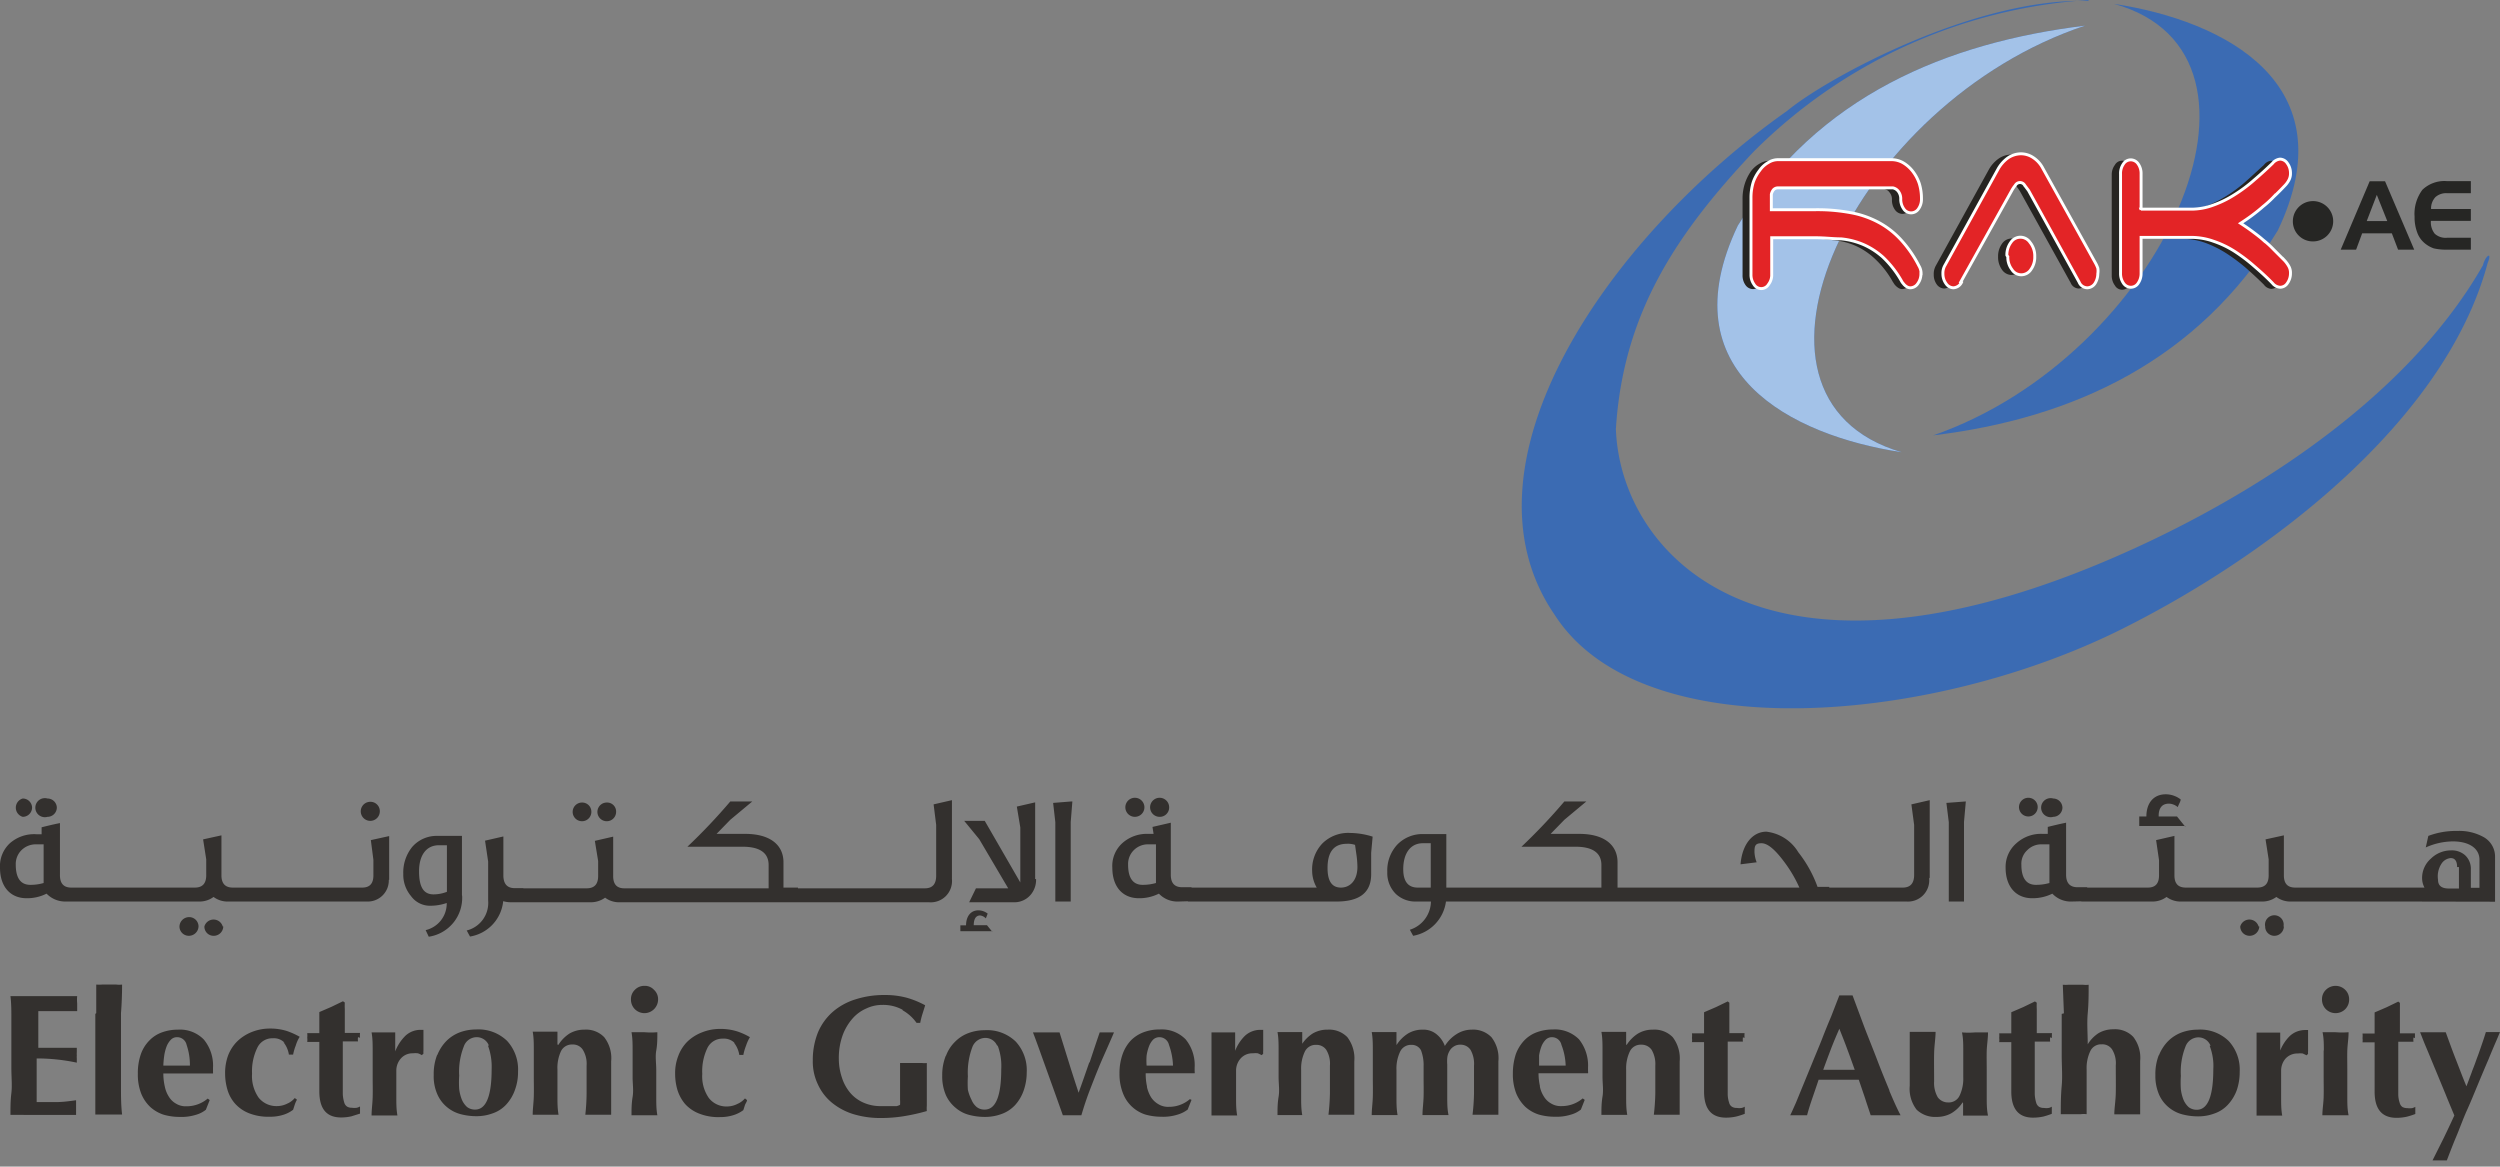 <svg id="Layer_1" data-name="Layer 1" xmlns="http://www.w3.org/2000/svg" viewBox="0 0 136.38 63.64"><rect x="0" y="0" width="136.38" height="63.64" fill="#808080" stroke="none"/><defs><style>.cls-1{fill:#33302e;}.cls-2{fill:#3b6bb3;}.cls-3{fill:#a3c2e8;}.cls-4{fill:#262421;}.cls-5{fill:#e32426;}.cls-6{fill:none;stroke:#fff;stroke-width:0.16px;}.cls-7{fill:#262624;}</style></defs><title>Ras Al Khimah Electrnic Government Authority </title><path class="cls-1" d="M.62,55.56c0-.41,0-.81-.05-1.22l.84,0,.84,0,1.23,0,.73,0a2,2,0,0,0,0,.39c0,.11,0,.19,0,.24l0,.19-.6,0-.63,0-.54,0H2.09c0,.34,0,.68,0,1s0,.68,0,1l1.1,0,1,0c0,.11,0,.19,0,.24a1.09,1.09,0,0,0,0,.18.86.86,0,0,0,0,.16s0,.13,0,.23Q3.11,57.74,2,57.74v.61c0,.2,0,.4,0,.6q0,.61,0,1.17l1.07,0c.36,0,.72-.05,1.08-.1l0,.19c0,.06,0,.13,0,.24s0,.18,0,.23,0,.1,0,.14H.57c0-.39,0-.78.05-1.19s0-.86,0-1.38V57c0-.52,0-1,0-1.39Zm4.63-.29c0-.51,0-1,0-1.56a2.16,2.16,0,0,0,.31,0l.39,0,.4,0a1.35,1.35,0,0,0,.31,0q0,.8-.06,1.56c0,.52,0,1.08,0,1.69v.62c0,.61,0,1.17,0,1.69s0,1,.06,1.53l-.31,0H5.51l-.31,0c0-.51,0-1,0-1.53s0-1.08,0-1.69V57c0-.61,0-1.17,0-1.69Zm3.74,4a1.62,1.62,0,0,0,.23.57,1.06,1.06,0,0,0,.39.37,1,1,0,0,0,.56.14,1.78,1.78,0,0,0,1.16-.42l.11.08-.21.53a1.55,1.55,0,0,1-.56.28,2.63,2.63,0,0,1-.87.11,3.15,3.15,0,0,1-.87-.12,2,2,0,0,1-.73-.42,2.06,2.06,0,0,1-.5-.74,2.85,2.85,0,0,1-.18-1.07,3.11,3.11,0,0,1,.16-1.06,2,2,0,0,1,.46-.75,1.8,1.8,0,0,1,.69-.45,2.49,2.49,0,0,1,.87-.15,1.81,1.81,0,0,1,1.42.54,2.23,2.23,0,0,1,.5,1.54v.2a.8.8,0,0,1,0,.11H8.91a3.22,3.22,0,0,0,.08.71ZM10.18,57a.53.53,0,0,0-.52-.42.46.46,0,0,0-.34.14,1.11,1.11,0,0,0-.23.36,2.44,2.44,0,0,0-.13.5,5.35,5.35,0,0,0-.05.55h1.45A3.37,3.37,0,0,0,10.18,57Zm5.35-.11a.8.8,0,0,0-.65-.25.9.9,0,0,0-.84.51,2.92,2.92,0,0,0-.29,1.42,2.06,2.06,0,0,0,.36,1.31,1.24,1.24,0,0,0,1,.46,1.26,1.26,0,0,0,.57-.14,1.1,1.1,0,0,0,.4-.3l.12.09a1.59,1.59,0,0,0-.12.27l-.09.28a1.7,1.7,0,0,1-.52.27,2.37,2.37,0,0,1-.75.11,2.87,2.87,0,0,1-1.16-.2,2,2,0,0,1-.75-.53,2,2,0,0,1-.41-.77,3.13,3.13,0,0,1-.12-.86,2.77,2.77,0,0,1,.17-1,2.19,2.19,0,0,1,.5-.76,2.43,2.43,0,0,1,.78-.5,2.63,2.63,0,0,1,1-.19,3,3,0,0,1,.91.13,4.08,4.08,0,0,1,.71.32,1.8,1.8,0,0,0-.21.46,2.88,2.88,0,0,0-.15.51h-.23a1.42,1.42,0,0,0-.3-.68Zm4-.31a.85.85,0,0,0,0,.23h-.83c0,.14,0,.31,0,.49s0,.38,0,.58,0,.38,0,.56v.46c0,.33,0,.59,0,.79a1.93,1.93,0,0,0,.08.46.39.39,0,0,0,.16.22.5.5,0,0,0,.26.06.91.91,0,0,0,.27,0,.77.77,0,0,0,.17-.07v.39l-.48.15a2.57,2.57,0,0,1-.55.06c-.8,0-1.19-.47-1.19-1.43,0-.18,0-.38,0-.61s0-.46,0-.71,0-.48,0-.71,0-.45,0-.66h-.66a.85.85,0,0,0,0-.23,1.13,1.13,0,0,0,0-.25l.66,0c0-.19,0-.37,0-.54s0-.37,0-.61l.65-.28.64-.31.1.07a3.09,3.09,0,0,0,0,.35c0,.14,0,.28,0,.43s0,.29,0,.45,0,.3,0,.43l.83,0a1.3,1.3,0,0,0,0,.26Zm2,.86a2.43,2.43,0,0,1,.6-.95,1.21,1.21,0,0,1,.82-.31h.15c0,.1,0,.2,0,.3s0,.24,0,.38v.46a.81.81,0,0,0,0,.16l-.09.08a1,1,0,0,0-.21-.1,1.1,1.1,0,0,0-.27,0,.84.84,0,0,0-.66.28,1,1,0,0,0-.25.66v.37c0,.38,0,.74,0,1.08s0,.67.06,1l-.31,0h-.79l-.31,0c0-.31.05-.64.06-1s0-.7,0-1.08v-.37c0-.39,0-.75,0-1.08s0-.67-.06-1l.33,0,.32,0,.32,0,.32,0,0,1.15Zm5.14-.4a.71.71,0,0,0-.69-.46.75.75,0,0,0-.68.51,3.75,3.75,0,0,0-.25,1.59,5.58,5.58,0,0,0,0,.73,2.31,2.31,0,0,0,.15.59,1.15,1.15,0,0,0,.28.39.7.7,0,0,0,.44.14c.6,0,.9-.74.9-2.21a3.32,3.32,0,0,0-.2-1.28Zm-2.82.53a2.34,2.34,0,0,1,.51-.79,2.07,2.07,0,0,1,.74-.47,2.55,2.55,0,0,1,.86-.15,2.24,2.24,0,0,1,1.7.62,2.3,2.3,0,0,1,.6,1.68,2.78,2.78,0,0,1-.17,1,2.3,2.3,0,0,1-.47.79,1.79,1.79,0,0,1-.73.48,2.52,2.52,0,0,1-.93.16,3.32,3.32,0,0,1-.83-.11,1.93,1.93,0,0,1-.74-.38,1.88,1.88,0,0,1-.53-.7,2.42,2.42,0,0,1-.2-1.06,2.85,2.85,0,0,1,.19-1.1ZM30.46,57a2,2,0,0,1,.61-.62,1.58,1.58,0,0,1,.81-.21,1.37,1.37,0,0,1,1.08.41,1.86,1.86,0,0,1,.38,1.32c0,.32,0,.6,0,.84s0,.49,0,.74,0,.41,0,.65l0,.68-.31,0h-.79l-.31,0A11.24,11.24,0,0,0,32,59.65c0-.44,0-.95,0-1.52a1.45,1.45,0,0,0-.21-.87.64.64,0,0,0-.57-.28.66.66,0,0,0-.62.37,2.16,2.16,0,0,0-.19,1v.38c0,.38,0,.74,0,1.08s0,.66.06,1l-.3,0h-.8l-.31,0c0-.32.05-.64.06-1s0-.7,0-1.08v-.38c0-.38,0-.74,0-1.07s0-.68-.06-1l.33,0h.67l.35,0,0,.7h0Zm4.17-3a.71.71,0,0,1,.53-.22.67.67,0,0,1,.52.22.69.69,0,0,1,.22.52.75.75,0,0,1-.74.75.75.75,0,0,1-.53-.22.74.74,0,0,1-.21-.53.7.7,0,0,1,.21-.52Zm-.12,3.31c0-.34,0-.67-.06-1l.31,0,.4,0a4.21,4.21,0,0,0,.7,0c0,.34,0,.67-.06,1s0,.69,0,1.07v.38c0,.38,0,.74,0,1.08s0,.67.06,1l-.3,0h-.8l-.31,0c0-.32,0-.64.06-1s0-.7,0-1.08v-.38c0-.38,0-.73,0-1.07Zm5.58-.4a.82.82,0,0,0-.65-.25.91.91,0,0,0-.85.51,2.93,2.93,0,0,0-.28,1.42,2.06,2.06,0,0,0,.36,1.31,1.21,1.21,0,0,0,1,.46,1.25,1.25,0,0,0,.56-.14,1.15,1.15,0,0,0,.41-.3l.11.09c0,.09-.08.18-.11.27l-.09.28a1.76,1.76,0,0,1-.53.27,2.37,2.37,0,0,1-.75.11,2.82,2.82,0,0,1-1.15-.2,2,2,0,0,1-.76-.53,2.2,2.2,0,0,1-.41-.77,3.13,3.13,0,0,1-.12-.86,2.56,2.56,0,0,1,.18-1,2.16,2.16,0,0,1,.49-.76,2.37,2.37,0,0,1,.79-.5,2.61,2.61,0,0,1,1-.19,3,3,0,0,1,.91.13,3.5,3.5,0,0,1,.71.32,2.22,2.22,0,0,0-.21.46,2.88,2.88,0,0,0-.15.51h-.22a1.42,1.42,0,0,0-.3-.68Zm9.14-1.83a2.21,2.21,0,0,0-1.1-.26,2,2,0,0,0-.86.19,2.11,2.11,0,0,0-.76.55,2.89,2.89,0,0,0-.54.91,3.63,3.63,0,0,0-.21,1.29,3.21,3.21,0,0,0,.16,1,2.44,2.44,0,0,0,.44.83,2,2,0,0,0,.72.55,2.27,2.27,0,0,0,1,.2l.27,0,.3,0,.27,0a.84.84,0,0,0,.18-.07,2.16,2.16,0,0,0,0-.28c0-.12,0-.24,0-.38,0-.51,0-.88,0-1.12s0-.41,0-.5l.25,0h.95a1.3,1.3,0,0,0,.26,0s0,.14,0,.25,0,.24,0,.39,0,.3,0,.47v1.22a1.75,1.75,0,0,0,0,.29,10.74,10.74,0,0,1-1.25.28,7.73,7.73,0,0,1-1.26.1,5.06,5.06,0,0,1-1.49-.21,3.45,3.45,0,0,1-1.17-.62,2.77,2.77,0,0,1-.77-1,2.86,2.86,0,0,1-.28-1.3,4,4,0,0,1,.29-1.56,3.1,3.1,0,0,1,.82-1.12,3.45,3.45,0,0,1,1.24-.67,5.07,5.07,0,0,1,1.54-.23,4.53,4.53,0,0,1,1.24.15,4.91,4.91,0,0,1,1,.41q-.08.26-.15.48a4.21,4.21,0,0,0-.12.48H50a2.33,2.33,0,0,0-.75-.68Zm5.18,2a.7.7,0,0,0-.68-.46.77.77,0,0,0-.69.51,3.94,3.94,0,0,0-.24,1.59,5.64,5.64,0,0,0,0,.73A2.3,2.3,0,0,0,53,60a1,1,0,0,0,.28.39.68.68,0,0,0,.44.14c.6,0,.9-.74.9-2.21A3.12,3.12,0,0,0,54.41,57Zm-2.81.53a2.08,2.08,0,0,1,.51-.79,2,2,0,0,1,.74-.47,2.51,2.51,0,0,1,.86-.15,2.24,2.24,0,0,1,1.7.62,2.3,2.3,0,0,1,.6,1.68,3,3,0,0,1-.17,1,2.3,2.3,0,0,1-.47.79,1.86,1.86,0,0,1-.73.48,2.58,2.58,0,0,1-.94.16,3.38,3.38,0,0,1-.83-.11,1.83,1.83,0,0,1-.73-.38,1.91,1.91,0,0,1-.54-.7,2.57,2.57,0,0,1-.2-1.06,2.84,2.84,0,0,1,.2-1.1Zm7.84.35c.18-.54.36-1.09.55-1.64l.19,0,.19,0,.19,0,.21,0c-.1.24-.23.53-.37.85s-.3.67-.46,1.06-.32.8-.49,1.24-.32.9-.46,1.37l-.25,0h-.51l-.25,0-.42-1.18-.46-1.28-.42-1.17c-.13-.36-.24-.66-.33-.89l.38,0,.36,0,.36,0,.35,0,.51,1.64c.17.55.35,1.1.53,1.65h0c.2-.55.39-1.1.58-1.65Zm3.13,1.34a1.84,1.84,0,0,0,.23.57,1.18,1.18,0,0,0,.4.37,1,1,0,0,0,.56.14,1.74,1.74,0,0,0,1.15-.42L65,60l-.21.53a1.69,1.69,0,0,1-.57.28,2.53,2.53,0,0,1-.86.11,3.17,3.17,0,0,1-.88-.12,1.94,1.94,0,0,1-1.22-1.16,2.84,2.84,0,0,1-.19-1.07,3.1,3.1,0,0,1,.17-1.06,2.14,2.14,0,0,1,.45-.75,1.92,1.92,0,0,1,.7-.45,2.41,2.41,0,0,1,.87-.15,1.82,1.82,0,0,1,1.42.54,2.23,2.23,0,0,1,.49,1.54v.2a.25.25,0,0,1,0,.11H62.5a3.23,3.23,0,0,0,.07.71ZM63.77,57a.54.54,0,0,0-.52-.42.5.5,0,0,0-.35.14,1.09,1.09,0,0,0-.22.36,2.44,2.44,0,0,0-.13.5,3.51,3.51,0,0,0,0,.55h1.44A3.69,3.69,0,0,0,63.77,57Zm3.57.44a2.31,2.31,0,0,1,.59-.95,1.24,1.24,0,0,1,.83-.31h.15c0,.1,0,.2,0,.3s0,.24,0,.38v.46a.81.81,0,0,0,0,.16l-.08.08-.21-.1a1.1,1.1,0,0,0-.27,0,.85.85,0,0,0-.67.28,1,1,0,0,0-.25.65v.38c0,.38,0,.74,0,1.08s0,.67.06,1l-.3,0h-.79l-.31,0c0-.32,0-.64,0-1s0-.7,0-1.08v-.38c0-.38,0-.74,0-1.07s0-.67,0-1l.32,0,.32,0,.32,0,.33,0,0,1.15ZM71,57a2,2,0,0,1,.61-.62,1.55,1.55,0,0,1,.81-.21,1.38,1.38,0,0,1,1.08.41,1.91,1.91,0,0,1,.38,1.32c0,.32,0,.6,0,.84s0,.49,0,.74,0,.41,0,.65l0,.68-.31,0h-.79l-.31,0a11.52,11.52,0,0,0,.08-1.15c0-.44,0-.95,0-1.52a1.45,1.45,0,0,0-.2-.87A.64.64,0,0,0,71.8,57a.65.65,0,0,0-.62.37,2.15,2.15,0,0,0-.2,1v.38c0,.38,0,.74,0,1.08s0,.66.06,1l-.31,0H70l-.31,0c0-.32,0-.64.06-1s0-.7,0-1.08v-.38c0-.38,0-.74,0-1.07s0-.68-.06-1l.33,0h.67l.35,0,0,.7h0Zm5.19,0a2,2,0,0,1,.62-.62,1.52,1.52,0,0,1,.8-.21,1.12,1.12,0,0,1,.73.23,1.46,1.46,0,0,1,.48.66,2,2,0,0,1,.66-.66,1.51,1.51,0,0,1,.79-.23,1.39,1.39,0,0,1,1.09.41,1.86,1.86,0,0,1,.38,1.32c0,.32,0,.6,0,.84s0,.49,0,.74,0,.41,0,.65l0,.68-.31,0h-.79l-.31,0a11.52,11.52,0,0,0,.08-1.15c0-.44,0-.95,0-1.52a1.54,1.54,0,0,0-.19-.87.65.65,0,0,0-.56-.28.62.62,0,0,0-.37.11.65.65,0,0,0-.23.26.89.89,0,0,0-.11.36,2.16,2.16,0,0,0,0,.35v.68c0,.38,0,.74,0,1.08s0,.67.07,1l-.31,0h-.8l-.31,0c0-.32.05-.64.06-1s0-.7,0-1.08v-.57a2.27,2.27,0,0,0-.14-.88A.56.56,0,0,0,77,57a.65.65,0,0,0-.62.37,2.15,2.15,0,0,0-.2,1v.38c0,.38,0,.74,0,1.08s0,.66.06,1l-.31,0h-.79l-.31,0c0-.32.05-.64.06-1s0-.7,0-1.08v-.38c0-.38,0-.74,0-1.07s0-.67-.06-1l.33,0h.67l.35,0,0,.7h0ZM84,59.26a1.62,1.62,0,0,0,.23.57,1.06,1.06,0,0,0,.39.37,1,1,0,0,0,.56.14,1.76,1.76,0,0,0,1.16-.42l.11.08-.21.53a1.55,1.55,0,0,1-.56.28,2.6,2.6,0,0,1-.86.11,3.17,3.17,0,0,1-.88-.12,2,2,0,0,1-.73-.42,2.2,2.2,0,0,1-.5-.74,2.85,2.85,0,0,1-.18-1.07,3.38,3.38,0,0,1,.16-1.06,2.16,2.16,0,0,1,.46-.75,1.8,1.8,0,0,1,.69-.45,2.49,2.49,0,0,1,.87-.15,1.85,1.85,0,0,1,1.43.54,2.28,2.28,0,0,1,.49,1.54v.2a.25.25,0,0,1,0,.11h-2.7a3.22,3.22,0,0,0,.08.71ZM85.18,57a.53.53,0,0,0-.52-.42.48.48,0,0,0-.34.14,1.11,1.11,0,0,0-.23.36,2.44,2.44,0,0,0-.13.5c0,.19,0,.37,0,.55h1.45A3.37,3.37,0,0,0,85.18,57Zm3.56,0a2,2,0,0,1,.62-.62,1.54,1.54,0,0,1,.8-.21,1.39,1.39,0,0,1,1.09.41,1.91,1.91,0,0,1,.38,1.32c0,.32,0,.6,0,.84s0,.49,0,.74,0,.41,0,.65l0,.68-.31,0h-.79l-.31,0a11.52,11.52,0,0,0,.08-1.15c0-.44,0-.95,0-1.52a1.53,1.53,0,0,0-.2-.87.67.67,0,0,0-.57-.28.65.65,0,0,0-.62.37,2.15,2.15,0,0,0-.2,1v.38c0,.38,0,.74,0,1.08s0,.66.06,1l-.31,0h-.79l-.31,0c0-.32,0-.64.06-1s0-.7,0-1.08v-.38c0-.38,0-.74,0-1.07s0-.68-.06-1l.33,0h.67l.35,0,0,.7h0Zm6.34-.41a.85.85,0,0,0,0,.23h-.83c0,.14,0,.31,0,.49s0,.38,0,.58,0,.38,0,.56,0,.34,0,.46c0,.33,0,.59,0,.79a1.53,1.53,0,0,0,.08.46.35.35,0,0,0,.16.22.48.48,0,0,0,.26.06.79.79,0,0,0,.26,0,.51.51,0,0,0,.17-.07v.39a3.78,3.78,0,0,1-.47.15,2.64,2.64,0,0,1-.55.06c-.8,0-1.2-.47-1.2-1.43,0-.18,0-.38,0-.61s0-.46,0-.71,0-.48,0-.71,0-.45,0-.66h-.66a.85.85,0,0,0,0-.23,1.13,1.13,0,0,0,0-.25l.66,0c0-.19,0-.37,0-.54s0-.37,0-.61l.65-.28.64-.31.09.07c0,.1,0,.22,0,.35l0,.43c0,.14,0,.29,0,.45v.43l.83,0a1.3,1.3,0,0,0,0,.26Zm5.69.64c.14.37.27.74.41,1.13H99.46c.14-.39.28-.76.42-1.13s.3-.74.46-1.11c.15.38.3.75.43,1.11Zm2.3,2.25c-.22-.53-.45-1.09-.67-1.67s-.47-1.19-.7-1.79l-.64-1.72-.18,0h-.36l-.18,0-.45,1.16q-.26.61-.51,1.26c-.17.43-.35.85-.52,1.27l-.48,1.17-.41,1c-.13.29-.23.52-.31.68l.25,0h.45l.22,0c.08-.31.18-.62.29-.94s.22-.64.34-1h2.19l.34,1c.1.32.21.63.31.94l.4,0h.8l.43,0c-.19-.36-.39-.81-.61-1.33Zm4,.65a1.86,1.86,0,0,1-.62.6,1.61,1.61,0,0,1-.8.2,1.47,1.47,0,0,1-1.09-.39,1.86,1.86,0,0,1-.38-1.31c0-.32,0-.6,0-.84s0-.49,0-.74,0-.41,0-.65,0-.47,0-.71l.31,0,.4,0,.39,0,.31,0c0,.34-.07.73-.08,1.18s0,.95,0,1.52a1.55,1.55,0,0,0,.2.87.69.69,0,0,0,.57.28.65.65,0,0,0,.62-.37,2.17,2.17,0,0,0,.2-1v-.37c0-.38,0-.74,0-1.08s0-.67-.07-1a4.34,4.34,0,0,0,.71,0h.4l.31,0c0,.34-.06.68-.07,1s0,.7,0,1.08v.37c0,.39,0,.75,0,1.09s0,.66.07,1l-.34,0h-.67l-.35,0,0-.67Zm4.77-3.54a.85.85,0,0,0,0,.23H111c0,.14,0,.31,0,.49s0,.38,0,.58,0,.38,0,.56v.46c0,.33,0,.59,0,.79a1.93,1.93,0,0,0,.08.46.39.39,0,0,0,.16.22.5.5,0,0,0,.26.06.91.91,0,0,0,.27,0,.56.56,0,0,0,.16-.07v.39a4.17,4.17,0,0,1-.46.15,2.74,2.74,0,0,1-.56.06c-.79,0-1.19-.47-1.19-1.43,0-.18,0-.38,0-.61s0-.46,0-.71,0-.48,0-.71,0-.45,0-.66h-.66a.85.85,0,0,0,0-.23,1.13,1.13,0,0,0,0-.25l.66,0c0-.19,0-.37,0-.54s0-.37,0-.61l.65-.28.64-.31.1.07a3.09,3.09,0,0,0,0,.35c0,.14,0,.28,0,.43s0,.29,0,.45,0,.3,0,.43l.83,0a1.3,1.3,0,0,0,0,.26Zm.75-1.31-.06-1.56a2.16,2.16,0,0,0,.31,0l.4,0,.39,0a1.3,1.3,0,0,0,.31,0c0,.53,0,1-.05,1.56s0,1.08,0,1.69l0,0a1.92,1.92,0,0,1,.59-.61,1.58,1.58,0,0,1,.81-.21,1.37,1.37,0,0,1,1.08.41,1.86,1.86,0,0,1,.38,1.32c0,.32,0,.6,0,.84s0,.49,0,.74,0,.41,0,.65l0,.68-.31,0h-.79l-.31,0c0-.33.07-.71.08-1.15s0-.95,0-1.52a1.43,1.43,0,0,0-.2-.87.64.64,0,0,0-.57-.28.65.65,0,0,0-.62.37,2.15,2.15,0,0,0-.2,1v.38c0,.09,0,.21,0,.38s0,.35,0,.54,0,.4,0,.61,0,.38,0,.53a1.37,1.37,0,0,0-.31,0h-.79l-.31,0c0-.51,0-1,.05-1.54s0-1.07,0-1.69V57c0-.61,0-1.17,0-1.69Zm8,1.77a.71.71,0,0,0-.69-.46.76.76,0,0,0-.68.51,3.75,3.75,0,0,0-.25,1.59,5.58,5.58,0,0,0,0,.73,2.31,2.31,0,0,0,.15.59,1.15,1.15,0,0,0,.28.39.72.72,0,0,0,.44.14c.6,0,.9-.74.9-2.21a3,3,0,0,0-.2-1.28Zm-2.82.53a2.34,2.34,0,0,1,.51-.79,2.07,2.07,0,0,1,.74-.47,2.55,2.55,0,0,1,.86-.15,2.22,2.22,0,0,1,1.7.62,2.3,2.3,0,0,1,.6,1.68,3,3,0,0,1-.16,1,2.33,2.33,0,0,1-.48.79,1.79,1.79,0,0,1-.73.48,2.52,2.52,0,0,1-.93.16,3.32,3.32,0,0,1-.83-.11,1.93,1.93,0,0,1-.74-.38,1.88,1.88,0,0,1-.53-.7,2.57,2.57,0,0,1-.2-1.06,2.85,2.85,0,0,1,.19-1.1Zm6.57-.13a2.31,2.31,0,0,1,.59-.95,1.24,1.24,0,0,1,.83-.31h.15c0,.1,0,.2,0,.3s0,.24,0,.38v.46a.81.81,0,0,0,0,.16l-.08.08-.21-.1a1.1,1.1,0,0,0-.27,0,.87.87,0,0,0-.67.28,1,1,0,0,0-.24.66v.37c0,.38,0,.74,0,1.08s0,.67.06,1l-.3,0h-.79l-.31,0c0-.31,0-.64,0-1s0-.7,0-1.08v-.37c0-.39,0-.75,0-1.08s0-.67,0-1l.32,0,.32,0,.32,0,.33,0,0,1.15ZM126.88,54a.75.75,0,0,1,1.06,0,.72.72,0,0,1,.21.52.74.74,0,0,1-.21.53.75.75,0,0,1-1.06,0,.74.74,0,0,1-.21-.53.7.7,0,0,1,.21-.52Zm-.11,3.31c0-.34,0-.67-.07-1l.31,0,.4,0a4.43,4.43,0,0,0,.71,0c0,.34-.06.67-.07,1s0,.69,0,1.07v.38c0,.38,0,.74,0,1.08s0,.67.07,1l-.31,0H127l-.31,0c0-.32.06-.64.07-1s0-.7,0-1.08v-.38c0-.38,0-.73,0-1.07Zm4.89-.71a.85.85,0,0,0,0,.23h-.83c0,.14,0,.31,0,.49s0,.38,0,.58,0,.38,0,.56,0,.34,0,.46c0,.33,0,.59,0,.79a1.53,1.53,0,0,0,.08.46.38.38,0,0,0,.15.22.54.54,0,0,0,.27.06.84.84,0,0,0,.26,0,.61.61,0,0,0,.17-.07v.39a3.78,3.78,0,0,1-.47.15,2.64,2.64,0,0,1-.55.06c-.8,0-1.2-.47-1.2-1.43,0-.18,0-.38,0-.61s0-.46,0-.71l0-.71c0-.24,0-.45,0-.66h-.66a.85.85,0,0,0,0-.23,1.13,1.13,0,0,0,0-.25l.66,0c0-.19,0-.37,0-.54s0-.37,0-.61l.65-.28.64-.31.09.07c0,.1,0,.22,0,.35l0,.43c0,.14,0,.29,0,.45v.43l.82,0c0,.1,0,.18,0,.26Zm3.19,1.85q.15-.37.27-.72c.09-.23.17-.47.25-.7s.16-.47.24-.73l.19,0,.18,0,.19,0,.21,0-.22.52q-.18.41-.42,1c-.17.39-.35.82-.55,1.3s-.41,1-.61,1.44-.4,1-.59,1.45-.36.9-.51,1.29l-.19,0-.2,0-.2,0-.19,0,.61-1.22c.2-.41.39-.82.58-1.23-.15-.36-.32-.76-.5-1.21l-.55-1.33c-.18-.43-.34-.83-.49-1.18s-.25-.63-.33-.82l.35,0,.35,0,.35,0,.35,0c.18.49.36,1,.55,1.48s.38,1,.58,1.47l.3-.8Z"/><path class="cls-1" d="M3.1,44.05a.51.51,0,0,1-.51.51.52.52,0,1,1,0-1,.51.51,0,0,1,.51.53Zm-1.35,0a.51.51,0,0,1-.51.51.52.52,0,0,1,0-1,.51.51,0,0,1,.51.53Zm1.87,5.13a1.42,1.42,0,0,1-1.08-.43A2.34,2.34,0,0,1,1.45,49C.55,49,0,48.35,0,47.34A1.7,1.7,0,0,1,.54,46,2,2,0,0,1,2,45.51h.27l0-.38c.36-.09.7-.17,1-.23v2.84c0,.45.2.68.62.68h.53v.76ZM2.38,46.06l-.45,0a1.11,1.11,0,0,0-.76.32,1.06,1.06,0,0,0-.31.79c0,.73.27,1.1.79,1.1a2.52,2.52,0,0,0,.73-.1V46.06Zm4.86,3.12H4.13v-.76H7.24v.76Zm2.87,0H7v-.76h3.11v.76Zm3,0h-.63a1.28,1.28,0,0,1-.83-.25,1.28,1.28,0,0,1-.81.25h-1v-.76h.79c.41,0,.62-.22.62-.67v-.87l-.17-1.09,1-.22v2.18c0,.45.21.67.62.67h.42v.76Zm-.93,1.36a.52.52,0,0,1-.52.51.5.5,0,0,1-.51-.51.52.52,0,0,1,1,0Zm-1.35,0a.53.53,0,0,1-.52.51.51.51,0,0,1-.52-.51.53.53,0,0,1,.52-.51.51.51,0,0,1,.52.51ZM16,49.18H12.92v-.76H16v.76Zm2.87,0H15.79v-.76H18.9v.76Zm1.85-4.93a.52.52,0,1,1-.51-.51.51.51,0,0,1,.51.51ZM21.21,48A1.15,1.15,0,0,1,20,49.18H18.67v-.76h1.09c.41,0,.61-.22.61-.67v-.84l-.14-1.08,1-.22V48Zm4,.87a2.14,2.14,0,0,1-1.82,2.23l-.17-.36a1.49,1.49,0,0,0,1.15-1.48,2.74,2.74,0,0,1-.9.15,1.27,1.27,0,0,1-1.05-.53A1.8,1.8,0,0,1,22,47.67a2.21,2.21,0,0,1,.48-1.46,1.76,1.76,0,0,1,1.39-.61H25.2v3.23Zm-.83-.18V46.11h-.44c-.68,0-1.08.54-1.08,1.42s.26,1.26.79,1.26a2,2,0,0,0,.73-.14Zm4.17.53h-.68a1.42,1.42,0,0,1-.42-.06,2.17,2.17,0,0,1-1.81,1.93l-.18-.33a1.55,1.55,0,0,0,1.17-1.63V47l-.17-1.14,1-.23v2.12c0,.46.2.7.62.7h.47v.76Zm2.88,0H28.3v-.76h3.12v.76Zm2.18-4.93a.51.51,0,1,1-.51-.51.49.49,0,0,1,.51.51Zm-1.35,0a.51.51,0,1,1-.51-.51.5.5,0,0,1,.51.51Zm2.21,4.93h-.64a1.27,1.27,0,0,1-.82-.25,1.33,1.33,0,0,1-.82.25h-1v-.76H32c.42,0,.63-.22.63-.67v-.82l-.18-1.1,1-.23v2.15c0,.45.2.67.61.67h.44v.76Zm2.87,0H34.22v-.76h3.11v.76Zm6.23,0H37.1v-.76h4.83V47.19c0-.66-.47-1-1.43-1h-3a31.28,31.28,0,0,0,2.34-2.47h1.2l-1.2,1-.75.77h1.57c1.32,0,2.08.58,2.08,1.55v1.38h.79v.76Zm2.88,0H43.33v-.76h3.11v.76Zm2.87,0H46.2v-.76h3.11v.76Zm2.61-1.26a1.16,1.16,0,0,1-1.26,1.26H49.08v-.76h1.37c.42,0,.62-.23.62-.69V45l-.14-1.12,1-.23v4.23Zm4.59,0a1.25,1.25,0,0,1-.32.88,1.16,1.16,0,0,1-.91.38H52.87l.37-.76H55l-1.58-2.68-.82-1h1.12l1.94,3.36v-3L55.47,44l1-.23v4.18ZM54.13,50.8H52.39v-.32h.31c0-.47.24-.82.67-.82a.84.84,0,0,1,.51.18l-.1.26a.53.53,0,0,0-.31-.16c-.23,0-.35.19-.35.53h.41l.31,0,.29.36Zm4.37-7.08-.09,1.12v4.34h-.84V44.85l-.12-1.05,1-.08Zm5.28.33a.51.51,0,0,1-.51.51.52.52,0,1,1,.51-.51Zm-1.35,0a.52.52,0,0,1-.51.51.52.52,0,1,1,.51-.51Zm1.86,5.13a1.39,1.39,0,0,1-1.07-.43,2.37,2.37,0,0,1-1.09.25c-.91,0-1.45-.65-1.45-1.66A1.67,1.67,0,0,1,61.22,46a2,2,0,0,1,1.43-.51h.28l-.06-.38,1-.23v2.84c0,.45.2.68.62.68H65v.76Zm-1.23-3.12-.46,0a1.09,1.09,0,0,0-.75.32,1.06,1.06,0,0,0-.31.79c0,.73.27,1.1.79,1.1a2.57,2.57,0,0,0,.73-.1V46.06Zm4.85,3.12H64.8v-.76h3.11v.76Zm2.88,0H67.68v-.76h3.11v.76Zm4.09-3.54-.08.88v1.17c0,1-.63,1.49-1.89,1.49H70.55v-.76h1.28a1.86,1.86,0,0,1-.25-.91,2.06,2.06,0,0,1,.56-1.5,2,2,0,0,1,1.53-.57,4.2,4.2,0,0,1,1.21.2Zm-.89.94-.07-.49a1.2,1.2,0,0,0-.44-.06c-.71,0-1.06.44-1.06,1.32,0,.72.24,1.07.73,1.07s.9-.38.9-1.13a5.08,5.08,0,0,0-.06-.71Zm5.89,2.6h-1a2.19,2.19,0,0,1-1.79,1.87l-.18-.33a1.64,1.64,0,0,0,1.15-1.54h-.8a1.55,1.55,0,0,1-1.11-.41,1.6,1.6,0,0,1-.47-1.2,2.07,2.07,0,0,1,.54-1.49,1.91,1.91,0,0,1,1.44-.58H78.9v2.92h1v.76Zm-1.83-.76V46h-.43c-.67,0-1.07.54-1.07,1.42,0,.67.27,1,.79,1Zm4.72.76H79.66v-.76h3.11v.76Zm6.23,0H82.53v-.76h4.83V47.19c0-.66-.47-1-1.42-1H83a31.28,31.28,0,0,0,2.34-2.47h1.2l-1.2,1-.75.77h1.57c1.32,0,2.08.58,2.08,1.55v1.38H89v.76Zm2.87,0H88.76v-.76h3.11v.76Zm2.88,0H91.64v-.76h3.11v.76Zm5,0H94.51v-.76h3.65A7.18,7.18,0,0,0,97.32,47c-.47-.63-.88-1-1.23-1s-.38.16-.38.48a1.71,1.71,0,0,0,.12.56l-.88.11c.09-1.11.67-1.78,1.41-1.78a2.34,2.34,0,0,1,1.74,1.12,6.76,6.76,0,0,1,1.05,1.89h.64v.76Zm2.89,0H99.56v-.76h3.11v.76Zm2.6-1.26A1.16,1.16,0,0,1,104,49.18h-1.58v-.76h1.38c.41,0,.62-.23.62-.69V45l-.15-1.12,1-.23v4.23Zm2-4.2-.1,1.12v4.34h-.83V44.85l-.13-1.05,1.06-.08Zm5.27.33a.51.51,0,0,1-.5.51.52.52,0,1,1,0-1,.51.51,0,0,1,.5.53Zm-1.35,0a.51.51,0,1,1-.51-.53.51.51,0,0,1,.51.53Zm1.87,5.13a1.38,1.38,0,0,1-1.07-.43,2.41,2.41,0,0,1-1.1.25c-.9,0-1.45-.65-1.45-1.66A1.7,1.7,0,0,1,110,46a2,2,0,0,1,1.44-.51h.27l0-.38c.36-.09.7-.17,1-.23v2.84c0,.45.21.68.62.68h.53v.76Zm-1.23-3.12-.46,0a1.07,1.07,0,0,0-.75.32,1,1,0,0,0-.32.79c0,.73.27,1.1.79,1.1a2.64,2.64,0,0,0,.74-.1V46.06Zm4.85,3.12h-3.11v-.76h3.11v.76Zm3,0h-.63a1.28,1.28,0,0,1-.83-.25,1.28,1.28,0,0,1-.81.25h-1v-.76h.79c.41,0,.61-.22.61-.67v-.82l-.16-1.1,1-.23v2.15c0,.45.2.67.62.67h.42v.76Zm-.44-4.12h-2.51v-.52h.39c0-.72.38-1.21,1.06-1.21a1.35,1.35,0,0,1,.81.28c0,.11-.1.25-.16.42a.77.77,0,0,0-.48-.19c-.38,0-.57.25-.56.7h.52l.48,0,.45.56Zm3.32,4.12h-3.12v-.76h3.12v.76Zm3,0H125a1.27,1.27,0,0,1-.82-.25,1.29,1.29,0,0,1-.82.25h-1v-.76h.78c.42,0,.62-.22.62-.67v-.87l-.17-1.09,1-.22v2.18c0,.45.2.67.62.67h.42v.76Zm-.94,1.36a.52.52,0,0,1-.52.51.5.5,0,0,1-.5-.51.51.51,0,1,1,1,0Zm-1.34,0a.53.53,0,0,1-.53.51.51.51,0,0,1-.51-.51.52.52,0,0,1,1,0Zm5.15-1.36H125.4v-.76h3.11v.76Zm2.88,0h-3.11v-.76h3.11v.76Zm-.24,0v-.76h1.22a1.11,1.11,0,0,1-.13-.52,1.4,1.4,0,0,1,.48-1.06,1.57,1.57,0,0,1,1.1-.45,1.09,1.09,0,0,1,.76.26,1,1,0,0,1,.32.78l0,1h.47V46.9c0-.63-.58-1-1.45-1a3.68,3.68,0,0,0-1.48.33l.14-.63a4.25,4.25,0,0,1,1.58-.27,2.73,2.73,0,0,1,1.41.32,1.22,1.22,0,0,1,.65,1.12v2.42Zm3-1.88c0-.33-.12-.49-.35-.49a.67.67,0,0,0-.51.32A1.26,1.26,0,0,0,133,48c0,.31.19.47.59.47h.55V47.3Z"/><path class="cls-2" d="M113.93,0A28.41,28.41,0,0,0,95.65,8.29c-4.21,4.47-7.11,8.81-7.5,15.12.26,6.84,7.89,15,26.3,7.37,7.24-3,16.58-8.55,21-16.31.13-.53.53-.79.26-.13-2.36,8.81-12.23,16.18-20.25,20.12-10.52,5.13-26,6.32-30.65-.92C79.21,25.39,87.62,13,97.49,6.05c2.23-1.84,10.26-6.18,16.44-6Z"/><path class="cls-2" d="M113.74,1.4c-7.5.92-14.6,3.81-18.94,10.91-3.81,8,2.89,11.44,8.94,12.36-10.25-3-2.62-19.07,10-23.27Z"/><path class="cls-3" d="M113.74,1.4c-7.5.92-14.6,3.81-18.94,10.91-3.81,8,2.89,11.44,8.94,12.36-10.25-3-2.62-19.07,10-23.27Z"/><path class="cls-2" d="M105.46,23.75c7.63-.92,14.46-4.07,18.8-11.18,3.82-8-2.89-11.44-8.94-12.36,10,2.76,2.63,19.2-9.86,23.54Z"/><path class="cls-4" d="M104.33,15a.89.89,0,0,1-.16.54.5.5,0,0,1-.41.23.38.38,0,0,1-.21-.07.86.86,0,0,1-.18-.16c-.05-.06-.08-.12-.11-.16a5.13,5.13,0,0,0-1-1.28,3.8,3.8,0,0,0-1.08-.71,3.76,3.76,0,0,0-1.21-.29Q99.34,13,98.62,13H96.2v2a.85.85,0,0,1-.18.55.47.47,0,0,1-.39.22.5.5,0,0,1-.41-.22.9.9,0,0,1-.16-.55V10.87a2.65,2.65,0,0,1,.13-.87,2.55,2.55,0,0,1,.33-.66A1.52,1.52,0,0,1,96,8.92a1.06,1.06,0,0,1,.52-.15h6.19a1.19,1.19,0,0,1,.63.17,1.71,1.71,0,0,1,.52.45,2.39,2.39,0,0,1,.36.67,2.84,2.84,0,0,1,.13.84.89.89,0,0,1-.17.54.49.49,0,0,1-.4.23.52.52,0,0,1-.41-.23.89.89,0,0,1-.16-.54.58.58,0,0,0-.13-.4.45.45,0,0,0-.29-.19H96.56a.33.33,0,0,0-.25.1.44.44,0,0,0-.11.25v.83h2.41a9.87,9.87,0,0,1,1.89.16,5.45,5.45,0,0,1,1.52.52,4.47,4.47,0,0,1,1.22.95,6,6,0,0,1,1,1.43.88.88,0,0,1,.12.44Z"/><path class="cls-4" d="M109,14a1.16,1.16,0,0,1,.21-.7.64.64,0,0,1,.52-.29.63.63,0,0,1,.52.29,1.24,1.24,0,0,1,0,1.41.63.63,0,0,1-.52.29.64.64,0,0,1-.52-.29A1.17,1.17,0,0,1,109,14Zm-2.5,1.45a.53.53,0,0,1-.44.29.52.52,0,0,1-.41-.23.89.89,0,0,1-.16-.54.91.91,0,0,1,.11-.47l2.89-5.24a1.8,1.8,0,0,1,.53-.6,1.25,1.25,0,0,1,.71-.23,1.23,1.23,0,0,1,.68.21,1.63,1.63,0,0,1,.52.58l2.88,5.2a1.15,1.15,0,0,1,.12.25.94.94,0,0,1,.05.3.89.89,0,0,1-.17.54.5.5,0,0,1-.41.23.49.49,0,0,1-.44-.31l-2.77-5a3.07,3.07,0,0,0-.2-.28.36.36,0,0,0-.26-.15.33.33,0,0,0-.25.15,1.88,1.88,0,0,0-.2.28l-2.78,5Z"/><path class="cls-4" d="M116.32,11.49h2.74a3.63,3.63,0,0,0,1.21-.21,6.83,6.83,0,0,0,1.15-.57,7.54,7.54,0,0,0,1.08-.8c.34-.3.67-.61,1-.91a.56.56,0,0,1,.4-.23.5.5,0,0,1,.41.23.89.89,0,0,1,.16.54.8.8,0,0,1-.09.39,1.4,1.4,0,0,1-.23.3l-.59.6c-.19.19-.38.36-.57.52s-.38.32-.59.47-.41.3-.64.44c.23.15.44.3.64.45s.4.31.59.47.38.33.57.52.39.38.59.6a1.19,1.19,0,0,1,.23.3.8.8,0,0,1,.09.39.89.89,0,0,1-.16.54.5.5,0,0,1-.41.23.56.56,0,0,1-.4-.23c-.32-.32-.66-.63-1-.93a10,10,0,0,0-1.08-.8,6,6,0,0,0-1.14-.56,3.63,3.63,0,0,0-1.21-.21h-2.74v2a.89.89,0,0,1-.17.54.45.45,0,0,1-.79,0,.89.89,0,0,1-.17-.54V9.54a.87.87,0,0,1,.17-.54.45.45,0,0,1,.79,0,.87.87,0,0,1,.17.54v2Z"/><path class="cls-5" d="M104.79,14.93a.89.89,0,0,1-.17.54.49.49,0,0,1-.4.23.36.36,0,0,1-.22-.07.64.64,0,0,1-.17-.16.66.66,0,0,1-.11-.16,5.58,5.58,0,0,0-1-1.28,4,4,0,0,0-1.09-.7,4.07,4.07,0,0,0-1.2-.3c-.42,0-.88-.06-1.36-.06H96.65v2a.83.83,0,0,1-.17.54.46.46,0,0,1-.8,0,.89.89,0,0,1-.16-.54V10.81a2.84,2.84,0,0,1,.12-.86A2.28,2.28,0,0,1,96,9.29a1.41,1.41,0,0,1,.46-.42A1,1,0,0,1,97,8.71h6.19a1.29,1.29,0,0,1,.63.17,1.87,1.87,0,0,1,.52.46,2.26,2.26,0,0,1,.36.67,2.78,2.78,0,0,1,.12.83.9.9,0,0,1-.16.55.48.48,0,0,1-.81,0,.9.9,0,0,1-.16-.55.66.66,0,0,0-.13-.4.5.5,0,0,0-.29-.19H97a.32.32,0,0,0-.25.1.58.58,0,0,0-.12.25v.84h2.42a9.87,9.87,0,0,1,1.89.16,5.15,5.15,0,0,1,1.52.52,4.58,4.58,0,0,1,1.22.94,6.35,6.35,0,0,1,1,1.44.82.82,0,0,1,.12.43Z"/><path class="cls-5" d="M109.48,14a1.13,1.13,0,0,1,.22-.71.62.62,0,0,1,.52-.28.63.63,0,0,1,.52.28A1.17,1.17,0,0,1,111,14a1.14,1.14,0,0,1-.21.7.62.62,0,0,1-.52.29.6.6,0,0,1-.52-.29,1.09,1.09,0,0,1-.22-.7ZM107,15.41a.52.52,0,0,1-.44.29.5.5,0,0,1-.4-.23.89.89,0,0,1-.17-.54.84.84,0,0,1,.12-.47L109,9.22a1.91,1.91,0,0,1,.53-.6,1.28,1.28,0,0,1,.72-.23,1.2,1.2,0,0,1,.67.21,1.54,1.54,0,0,1,.52.58l2.89,5.2a1.89,1.89,0,0,1,.11.25.94.94,0,0,1,0,.3,1,1,0,0,1-.16.54.52.52,0,0,1-.41.23.49.49,0,0,1-.45-.31l-2.76-5-.21-.28a.29.29,0,0,0-.51,0,1.74,1.74,0,0,0-.19.28l-2.79,5Z"/><path class="cls-5" d="M116.77,11.44h2.74a3.4,3.4,0,0,0,1.21-.22,5.67,5.67,0,0,0,1.16-.57,8.05,8.05,0,0,0,1.07-.8c.35-.3.68-.6,1-.91a.6.6,0,0,1,.41-.23.49.49,0,0,1,.4.23.89.89,0,0,1,.17.54.77.77,0,0,1-.1.4,1.3,1.3,0,0,1-.22.29q-.31.33-.6.6a5.57,5.57,0,0,1-.57.52c-.18.16-.38.32-.58.47s-.42.3-.65.45c.23.15.45.3.65.45s.4.3.58.46a5.57,5.57,0,0,1,.57.52l.6.6a1.66,1.66,0,0,1,.22.3.71.71,0,0,1,.1.39.92.92,0,0,1-.17.55.47.47,0,0,1-.4.22.58.58,0,0,1-.41-.22c-.32-.33-.65-.63-1-.93a9.12,9.12,0,0,0-1.07-.81,5.27,5.27,0,0,0-1.15-.55,3.63,3.63,0,0,0-1.21-.21h-2.74v1.95a.92.92,0,0,1-.16.55.47.47,0,0,1-.39.22.49.49,0,0,1-.41-.22.92.92,0,0,1-.16-.55V9.49a.9.9,0,0,1,.16-.55.47.47,0,0,1,.39-.22.49.49,0,0,1,.41.22.9.9,0,0,1,.16.55v1.95Z"/><path class="cls-6" d="M104.79,14.93a.89.89,0,0,1-.17.54.49.49,0,0,1-.4.23.36.36,0,0,1-.22-.07.64.64,0,0,1-.17-.16.66.66,0,0,1-.11-.16,5.58,5.58,0,0,0-1-1.28,4,4,0,0,0-1.09-.7,4.07,4.07,0,0,0-1.2-.3c-.42,0-.88-.06-1.36-.06H96.65v2a.83.83,0,0,1-.17.54.46.46,0,0,1-.8,0,.89.89,0,0,1-.16-.54V10.81a2.84,2.84,0,0,1,.12-.86A2.28,2.28,0,0,1,96,9.29a1.41,1.41,0,0,1,.46-.42A1,1,0,0,1,97,8.71h6.19a1.29,1.29,0,0,1,.63.17,1.87,1.87,0,0,1,.52.46,2.26,2.26,0,0,1,.36.67,2.78,2.78,0,0,1,.12.83.9.9,0,0,1-.16.55.48.48,0,0,1-.81,0,.9.9,0,0,1-.16-.55.66.66,0,0,0-.13-.4.5.5,0,0,0-.29-.19H97a.32.32,0,0,0-.25.1.58.58,0,0,0-.12.25v.84h2.42a9.87,9.87,0,0,1,1.89.16,5.15,5.15,0,0,1,1.52.52,4.58,4.58,0,0,1,1.22.94,6.35,6.35,0,0,1,1,1.44.82.82,0,0,1,.12.43Zm4.69-1a1.13,1.13,0,0,1,.22-.71.62.62,0,0,1,.52-.28.63.63,0,0,1,.52.28A1.17,1.17,0,0,1,111,14a1.14,1.14,0,0,1-.21.7.62.62,0,0,1-.52.29.6.6,0,0,1-.52-.29,1.09,1.09,0,0,1-.22-.7ZM107,15.41a.52.52,0,0,1-.44.29.5.5,0,0,1-.4-.23.89.89,0,0,1-.17-.54.84.84,0,0,1,.12-.47L109,9.22a1.91,1.91,0,0,1,.53-.6,1.28,1.28,0,0,1,.72-.23,1.2,1.2,0,0,1,.67.21,1.54,1.54,0,0,1,.52.58l2.89,5.2a1.89,1.89,0,0,1,.11.25.94.94,0,0,1,0,.3,1,1,0,0,1-.16.54.52.52,0,0,1-.41.23.49.49,0,0,1-.45-.31l-2.76-5-.21-.28a.29.29,0,0,0-.51,0,1.74,1.74,0,0,0-.19.28l-2.79,5Zm9.79-4h2.74a3.4,3.4,0,0,0,1.21-.22,5.67,5.67,0,0,0,1.16-.57,8.05,8.05,0,0,0,1.07-.8c.35-.3.68-.6,1-.91a.6.6,0,0,1,.41-.23.49.49,0,0,1,.4.23.89.89,0,0,1,.17.54.77.77,0,0,1-.1.4,1.3,1.3,0,0,1-.22.29q-.31.33-.6.6a5.57,5.57,0,0,1-.57.52c-.18.16-.38.32-.58.47s-.42.3-.65.45c.23.15.45.3.65.45s.4.3.58.46a5.57,5.57,0,0,1,.57.52l.6.6a1.66,1.66,0,0,1,.22.3.71.71,0,0,1,.1.39.92.92,0,0,1-.17.55.47.47,0,0,1-.4.22.58.58,0,0,1-.41-.22c-.32-.33-.65-.63-1-.93a9.12,9.12,0,0,0-1.07-.81,5.27,5.27,0,0,0-1.15-.55,3.63,3.63,0,0,0-1.21-.21h-2.74v1.95a.92.92,0,0,1-.16.55.47.47,0,0,1-.39.22.49.49,0,0,1-.41-.22.92.92,0,0,1-.16-.55V9.49a.9.9,0,0,1,.16-.55.47.47,0,0,1,.39-.22.49.49,0,0,1,.41.22.9.9,0,0,1,.16.55v1.95Z"/><path class="cls-7" d="M129.66,10.63l-.55,1.43h1.12l-.57-1.43Zm-.39-.74h.84l1.59,3.73h-.88l-.34-.89h-1.62l-.33.89h-.84l1.58-3.73Z"/><path class="cls-7" d="M133.5,10.54a.88.88,0,0,0-.64.21.9.9,0,0,0-.24.65h2.17v.65h-2.18a1,1,0,0,0,.21.7.88.88,0,0,0,.68.22h1.29v.65h-1.33a3.05,3.05,0,0,1-.69-.07,1.56,1.56,0,0,1-.47-.26,1.35,1.35,0,0,1-.43-.59,2.35,2.35,0,0,1-.15-.88,2.19,2.19,0,0,1,.43-1.47,1.74,1.74,0,0,1,1.33-.47h1.31v.66Z"/><path class="cls-7" d="M125.08,12.07a1.1,1.1,0,1,1,1.1,1.1,1.09,1.09,0,0,1-1.1-1.1Z"/></svg>